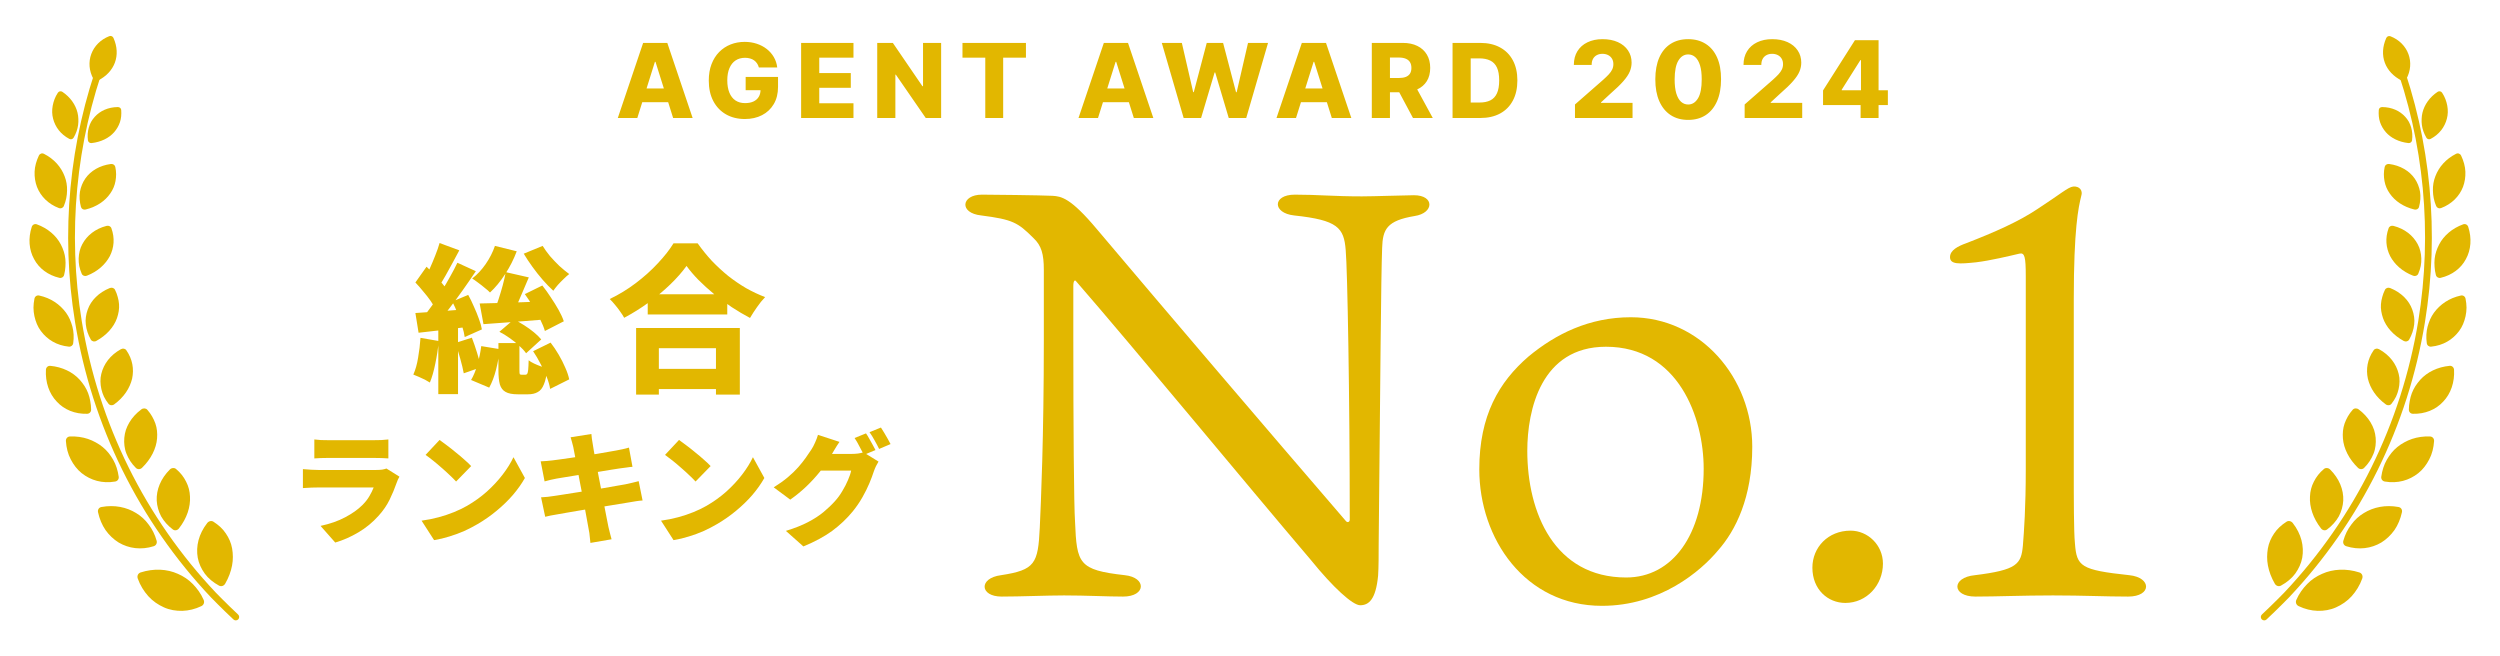 <svg width="339" height="89" viewBox="0 0 339 89" fill="none" xmlns="http://www.w3.org/2000/svg">
<g filter="url(#filter0_d_7609_10161)">
<path d="M86.419 16H83.774L87.21 5.818H90.486L93.921 16H91.276L88.885 8.384H88.806L86.419 16ZM86.066 11.993H91.595V13.862H86.066V11.993ZM102.901 9.144C102.845 8.935 102.762 8.751 102.652 8.592C102.543 8.43 102.409 8.292 102.25 8.18C102.091 8.067 101.908 7.982 101.703 7.926C101.497 7.866 101.272 7.837 101.027 7.837C100.533 7.837 100.105 7.956 99.744 8.195C99.386 8.433 99.109 8.781 98.914 9.239C98.718 9.693 98.62 10.245 98.62 10.894C98.62 11.547 98.715 12.104 98.904 12.565C99.093 13.025 99.366 13.377 99.724 13.619C100.082 13.861 100.516 13.982 101.027 13.982C101.477 13.982 101.859 13.909 102.17 13.763C102.485 13.614 102.724 13.403 102.886 13.131C103.048 12.86 103.13 12.54 103.13 12.172L103.587 12.227H101.111V10.432H105.501V11.779C105.501 12.691 105.307 13.471 104.919 14.121C104.535 14.77 104.005 15.269 103.328 15.617C102.656 15.965 101.882 16.139 101.007 16.139C100.036 16.139 99.182 15.929 98.446 15.508C97.711 15.087 97.137 14.487 96.726 13.708C96.315 12.926 96.11 11.998 96.11 10.924C96.11 10.089 96.234 9.348 96.483 8.702C96.731 8.052 97.078 7.502 97.522 7.051C97.969 6.6 98.486 6.259 99.073 6.027C99.663 5.795 100.297 5.679 100.977 5.679C101.567 5.679 102.115 5.763 102.622 5.933C103.133 6.102 103.584 6.34 103.975 6.648C104.369 6.957 104.689 7.323 104.934 7.747C105.18 8.171 105.332 8.637 105.392 9.144H102.901ZM108.632 16V5.818H115.731V7.817H111.092V9.905H115.368V11.908H111.092V14.001H115.731V16H108.632ZM127.618 5.818V16H125.53L121.478 10.124H121.413V16H118.952V5.818H121.07L125.077 11.685H125.162V5.818H127.618ZM130.512 7.817V5.818H139.118V7.817H136.03V16H133.604V7.817H130.512ZM148.89 16H146.245L149.68 5.818H152.957L156.392 16H153.747L151.356 8.384H151.276L148.89 16ZM148.537 11.993H154.065V13.862H148.537V11.993ZM160.502 16L157.539 5.818H160.258L161.794 12.49H161.879L163.634 5.818H165.851L167.606 12.505H167.691L169.232 5.818H171.946L168.988 16H166.617L164.782 9.825H164.703L162.868 16H160.502ZM175.738 16H173.093L176.529 5.818H179.805L183.24 16H180.595L178.204 8.384H178.125L175.738 16ZM175.385 11.993H180.914V13.862H175.385V11.993ZM186.017 16V5.818H190.222C190.985 5.818 191.643 5.956 192.196 6.231C192.753 6.503 193.182 6.894 193.484 7.404C193.785 7.911 193.936 8.513 193.936 9.209C193.936 9.915 193.782 10.515 193.474 11.008C193.166 11.499 192.728 11.874 192.161 12.132C191.595 12.387 190.923 12.515 190.148 12.515H187.488V10.576H189.691C190.062 10.576 190.372 10.528 190.62 10.432C190.872 10.332 191.063 10.183 191.192 9.984C191.321 9.782 191.386 9.524 191.386 9.209C191.386 8.894 191.321 8.634 191.192 8.428C191.063 8.219 190.872 8.064 190.62 7.961C190.368 7.855 190.058 7.802 189.691 7.802H188.477V16H186.017ZM191.749 11.347L194.284 16H191.6L189.114 11.347H191.749ZM200.73 16H196.966V5.818H200.725C201.762 5.818 202.655 6.022 203.404 6.43C204.157 6.834 204.737 7.417 205.144 8.18C205.552 8.939 205.756 9.847 205.756 10.904C205.756 11.965 205.552 12.876 205.144 13.639C204.74 14.401 204.162 14.986 203.409 15.393C202.657 15.798 201.764 16 200.73 16ZM199.427 13.902H200.635C201.205 13.902 201.687 13.806 202.082 13.614C202.48 13.418 202.779 13.102 202.982 12.664C203.187 12.223 203.29 11.637 203.29 10.904C203.29 10.172 203.187 9.588 202.982 9.154C202.776 8.717 202.473 8.402 202.072 8.21C201.674 8.014 201.184 7.916 200.6 7.916H199.427V13.902ZM213.567 16V14.167L217.414 10.799C217.702 10.539 217.948 10.3 218.15 10.084C218.353 9.864 218.507 9.644 218.614 9.425C218.72 9.201 218.773 8.959 218.773 8.699C218.773 8.407 218.71 8.158 218.583 7.952C218.456 7.742 218.281 7.581 218.057 7.468C217.834 7.355 217.579 7.298 217.29 7.298C216.998 7.298 216.743 7.358 216.523 7.478C216.303 7.595 216.132 7.765 216.008 7.988C215.888 8.211 215.828 8.482 215.828 8.801H213.413C213.413 8.084 213.574 7.464 213.897 6.943C214.22 6.421 214.673 6.019 215.256 5.738C215.843 5.453 216.525 5.31 217.3 5.31C218.1 5.31 218.795 5.444 219.386 5.712C219.976 5.98 220.433 6.354 220.756 6.835C221.082 7.312 221.245 7.866 221.245 8.498C221.245 8.899 221.164 9.298 221.003 9.692C220.841 10.087 220.551 10.523 220.133 11C219.717 11.477 219.127 12.049 218.361 12.715L217.1 13.879V13.945H221.373V16H213.567ZM228.915 16.258C227.995 16.258 227.202 16.04 226.536 15.604C225.87 15.164 225.357 14.534 224.997 13.714C224.636 12.89 224.458 11.9 224.461 10.743C224.465 9.586 224.645 8.604 225.002 7.797C225.362 6.987 225.874 6.371 226.536 5.949C227.202 5.523 227.995 5.31 228.915 5.31C229.835 5.31 230.628 5.523 231.294 5.949C231.964 6.371 232.478 6.987 232.839 7.797C233.199 8.608 233.378 9.589 233.374 10.743C233.374 11.903 233.194 12.895 232.834 13.719C232.473 14.543 231.96 15.173 231.294 15.609C230.632 16.041 229.839 16.258 228.915 16.258ZM228.915 14.172C229.464 14.172 229.909 13.892 230.249 13.333C230.589 12.77 230.757 11.906 230.753 10.743C230.753 9.981 230.676 9.352 230.522 8.858C230.367 8.36 230.153 7.99 229.878 7.746C229.604 7.502 229.283 7.38 228.915 7.38C228.369 7.38 227.928 7.657 227.592 8.209C227.256 8.759 227.086 9.603 227.082 10.743C227.079 11.515 227.153 12.155 227.304 12.663C227.458 13.171 227.674 13.551 227.952 13.801C228.23 14.049 228.551 14.172 228.915 14.172ZM236.574 16V14.167L240.421 10.799C240.709 10.539 240.954 10.3 241.157 10.084C241.359 9.864 241.514 9.644 241.62 9.425C241.727 9.201 241.78 8.959 241.78 8.699C241.78 8.407 241.716 8.158 241.589 7.952C241.462 7.742 241.287 7.581 241.064 7.468C240.841 7.355 240.585 7.298 240.297 7.298C240.005 7.298 239.75 7.358 239.53 7.478C239.31 7.595 239.138 7.765 239.015 7.988C238.895 8.211 238.835 8.482 238.835 8.801H236.42C236.42 8.084 236.581 7.464 236.904 6.943C237.226 6.421 237.68 6.019 238.263 5.738C238.85 5.453 239.532 5.31 240.307 5.31C241.107 5.31 241.802 5.444 242.393 5.712C242.983 5.98 243.44 6.354 243.762 6.835C244.089 7.312 244.252 7.866 244.252 8.498C244.252 8.899 244.171 9.298 244.01 9.692C243.848 10.087 243.558 10.523 243.139 11C242.724 11.477 242.134 12.049 241.368 12.715L240.107 13.879V13.945H244.38V16H236.574ZM247.205 14.249V12.262L251.526 5.455H253.292V8.153H252.267L249.739 12.159V12.241H255.995V14.249H247.205ZM252.298 16V13.642L252.349 12.771V5.455H254.734V16H252.298Z" fill="#E2B700"/>
<path d="M14.816 4.905C12.427 5.838 11.418 8.469 12.685 10.742C12.801 10.956 13.055 11.036 13.275 10.929C15.553 9.79 16.436 7.502 15.387 5.144C15.287 4.92 15.041 4.816 14.816 4.905Z" fill="#E2B700"/>
<path d="M7.843 12.581C7.47 13.14 7.258 13.744 7.146 14.341C7.037 14.94 7.05 15.537 7.202 16.104C7.498 17.237 8.229 18.214 9.397 18.832C9.616 18.949 9.87 18.876 9.987 18.663C10.308 18.107 10.511 17.535 10.59 16.964C10.631 16.679 10.637 16.393 10.625 16.111C10.616 15.831 10.577 15.552 10.511 15.279C10.245 14.189 9.534 13.171 8.454 12.45C8.247 12.313 7.984 12.368 7.843 12.581Z" fill="#E2B700"/>
<path d="M16.436 14.908C16.48 15.501 16.435 16.062 16.264 16.567C16.096 17.072 15.822 17.527 15.48 17.925C14.788 18.716 13.701 19.257 12.421 19.401C12.176 19.428 11.963 19.272 11.925 19.036C11.841 18.418 11.892 17.825 12.046 17.282C12.125 17.011 12.226 16.752 12.361 16.512C12.499 16.272 12.661 16.049 12.845 15.845C13.581 15.028 14.663 14.533 15.974 14.517C16.221 14.514 16.42 14.683 16.436 14.908Z" fill="#E2B700"/>
<path d="M5.27 21.1C4.931 21.816 4.722 22.554 4.692 23.277C4.663 24.001 4.774 24.705 5.015 25.348C5.518 26.638 6.562 27.676 7.99 28.216C8.262 28.319 8.551 28.193 8.661 27.927C8.953 27.227 9.084 26.528 9.093 25.848C9.116 25.17 9 24.51 8.758 23.889C8.283 22.65 7.349 21.56 5.96 20.859C5.697 20.726 5.401 20.828 5.27 21.1Z" fill="#E2B700"/>
<path d="M15.632 22.627C15.786 23.309 15.77 23.956 15.659 24.564C15.549 25.172 15.306 25.736 14.945 26.243C14.247 27.255 13.105 28.048 11.606 28.411C11.322 28.48 11.053 28.332 10.979 28.064C10.788 27.358 10.739 26.657 10.841 26.003C10.956 25.349 11.204 24.741 11.565 24.213C12.298 23.155 13.53 22.435 15.031 22.238C15.317 22.2 15.576 22.369 15.632 22.627Z" fill="#E2B700"/>
<path d="M4.308 30.757C3.8 32.313 3.93 33.89 4.625 35.139C5.286 36.394 6.514 37.315 8.051 37.675C8.343 37.743 8.62 37.577 8.694 37.29C8.791 36.913 8.849 36.541 8.87 36.177C8.897 35.812 8.9 35.455 8.861 35.107C8.793 34.41 8.559 33.752 8.249 33.148C7.622 31.944 6.47 30.953 4.989 30.418C4.705 30.317 4.412 30.461 4.308 30.757Z" fill="#E2B700"/>
<path d="M15.104 30.948C15.594 32.298 15.465 33.597 14.895 34.728C14.291 35.855 13.252 36.816 11.773 37.388C11.493 37.497 11.195 37.382 11.081 37.117C10.931 36.77 10.82 36.419 10.746 36.07C10.678 35.72 10.659 35.371 10.668 35.03C10.697 34.347 10.842 33.693 11.162 33.105C11.794 31.927 12.905 31.029 14.445 30.63C14.735 30.554 15.018 30.692 15.104 30.948Z" fill="#E2B700"/>
<path d="M4.67 40.502C4.587 40.912 4.545 41.318 4.539 41.715C4.541 42.112 4.589 42.498 4.667 42.87C4.831 43.613 5.105 44.303 5.545 44.888C6.416 46.063 7.714 46.845 9.332 47.005C9.639 47.035 9.893 46.832 9.927 46.534C10.039 45.744 9.998 44.997 9.821 44.305C9.777 44.132 9.724 43.963 9.663 43.797C9.607 43.631 9.546 43.468 9.474 43.309C9.333 42.991 9.159 42.689 8.956 42.406C8.128 41.276 6.899 40.417 5.308 40.072C5.007 40.007 4.732 40.19 4.67 40.502Z" fill="#E2B700"/>
<path d="M15.595 39.295C15.758 39.621 15.881 39.948 15.965 40.275C16.057 40.601 16.12 40.925 16.141 41.248C16.192 41.893 16.069 42.535 15.862 43.14C15.439 44.349 14.453 45.466 13.053 46.232C12.787 46.378 12.468 46.301 12.315 46.05C11.936 45.385 11.712 44.684 11.636 43.994C11.616 43.821 11.606 43.649 11.605 43.479C11.61 43.307 11.625 43.136 11.648 42.968C11.694 42.631 11.776 42.302 11.892 41.985C12.339 40.718 13.406 39.659 14.884 39.06C15.165 38.946 15.472 39.048 15.595 39.295Z" fill="#E2B700"/>
<path d="M6.228 50.126C6.129 51.827 6.666 53.384 7.699 54.46C8.697 55.551 10.168 56.157 11.812 56.11C12.125 56.102 12.358 55.861 12.356 55.554C12.353 55.149 12.311 54.76 12.238 54.388C12.176 54.012 12.079 53.653 11.949 53.313C11.819 52.973 11.657 52.651 11.465 52.35C11.369 52.199 11.266 52.054 11.155 51.913C11.05 51.771 10.938 51.635 10.819 51.504C9.874 50.456 8.453 49.76 6.825 49.608C6.513 49.58 6.256 49.801 6.228 50.126Z" fill="#E2B700"/>
<path d="M17.136 47.501C17.985 48.726 18.188 50.064 17.915 51.345C17.605 52.633 16.807 53.873 15.477 54.837C15.224 55.02 14.895 54.983 14.71 54.749C14.467 54.44 14.26 54.118 14.095 53.786C13.941 53.45 13.825 53.107 13.746 52.761C13.667 52.415 13.626 52.067 13.621 51.722C13.619 51.55 13.627 51.378 13.643 51.208C13.665 51.036 13.696 50.866 13.737 50.698C14.065 49.348 14.944 48.156 16.391 47.353C16.663 47.202 16.984 47.266 17.136 47.501Z" fill="#E2B700"/>
<path d="M8.937 59.81C8.996 60.712 9.207 61.56 9.593 62.29C9.973 63.023 10.457 63.666 11.074 64.158C12.311 65.143 13.882 65.594 15.613 65.298C15.939 65.243 16.146 64.958 16.096 64.639C15.975 63.793 15.733 63.022 15.352 62.354C15.158 62.022 14.95 61.706 14.715 61.414C14.479 61.123 14.213 60.857 13.923 60.618C13.632 60.38 13.316 60.168 12.977 59.986C12.644 59.801 12.294 59.643 11.922 59.519C11.178 59.27 10.355 59.149 9.481 59.186C9.15 59.2 8.915 59.467 8.937 59.81Z" fill="#E2B700"/>
<path d="M19.97 55.56C20.488 56.141 20.832 56.776 21.068 57.424C21.298 58.074 21.351 58.767 21.298 59.452C21.193 60.818 20.481 62.251 19.253 63.44C19.017 63.666 18.666 63.677 18.436 63.46C17.843 62.885 17.424 62.216 17.148 61.523C17.006 61.178 16.921 60.818 16.877 60.454C16.831 60.092 16.824 59.728 16.856 59.368C16.888 59.007 16.959 58.651 17.069 58.304C17.185 57.954 17.346 57.611 17.541 57.283C17.933 56.627 18.477 56.027 19.165 55.513C19.426 55.318 19.773 55.339 19.97 55.56Z" fill="#E2B700"/>
<path d="M13.293 69.458C13.49 70.359 13.832 71.186 14.311 71.881C14.802 72.57 15.406 73.14 16.084 73.562C17.473 74.387 19.152 74.603 20.841 74.068C21.166 73.964 21.327 73.652 21.241 73.329C21.006 72.482 20.634 71.748 20.153 71.125C19.694 70.489 19.12 69.968 18.458 69.57C17.155 68.766 15.522 68.425 13.752 68.75C13.417 68.811 13.219 69.115 13.293 69.458Z" fill="#E2B700"/>
<path d="M23.865 63.589C24.481 64.097 24.924 64.687 25.238 65.317C25.564 65.941 25.737 66.621 25.763 67.332C25.845 68.732 25.354 70.268 24.26 71.662C24.056 71.924 23.695 71.991 23.441 71.797C22.768 71.294 22.232 70.688 21.854 70.026C21.497 69.349 21.294 68.62 21.251 67.885C21.184 66.4 21.8 64.885 23.04 63.658C23.276 63.424 23.632 63.396 23.865 63.589Z" fill="#E2B700"/>
<path d="M18.678 78.442C19.005 79.374 19.515 80.176 20.112 80.848C20.718 81.514 21.456 82.013 22.232 82.359C23.004 82.709 23.873 82.852 24.729 82.831C25.59 82.805 26.461 82.595 27.307 82.19C27.628 82.036 27.761 81.673 27.618 81.35C27.246 80.493 26.727 79.792 26.146 79.194C25.567 78.595 24.877 78.14 24.127 77.815C22.655 77.147 20.851 77.051 19.066 77.624C18.725 77.735 18.556 78.085 18.678 78.442Z" fill="#E2B700"/>
<path d="M28.942 70.743C29.647 71.195 30.224 71.725 30.632 72.348C31.05 72.963 31.346 73.635 31.476 74.377C31.602 75.122 31.622 75.887 31.465 76.696C31.313 77.501 31.007 78.332 30.535 79.147C30.356 79.457 29.997 79.572 29.699 79.41C28.918 78.981 28.248 78.44 27.77 77.786C27.294 77.131 26.962 76.403 26.815 75.634C26.543 74.072 26.936 72.42 28.094 70.93C28.311 70.649 28.677 70.57 28.942 70.743Z" fill="#E2B700"/>
<path d="M31.974 84.126C31.862 84.126 31.749 84.085 31.661 84.002C30.114 82.557 28.628 81.028 28.613 81.012C18.858 70.675 12.485 57.773 10.18 43.696C8.195 31.578 9.375 19.118 13.591 7.663C13.678 7.425 13.943 7.304 14.181 7.391C14.419 7.478 14.541 7.743 14.454 7.981C10.293 19.287 9.128 31.586 11.087 43.548C13.363 57.443 19.653 70.178 29.278 80.376C29.288 80.387 30.759 81.901 32.289 83.331C32.474 83.504 32.484 83.795 32.311 83.98C32.22 84.077 32.097 84.126 31.974 84.126Z" fill="#E2B700"/>
<path d="M323.575 5.158C322.526 7.516 323.409 9.802 325.687 10.94C325.906 11.047 326.161 10.967 326.277 10.753C327.544 8.481 326.536 5.852 324.147 4.919C323.922 4.83 323.676 4.934 323.575 5.158Z" fill="#E2B700"/>
<path d="M322.562 14.907C322.519 15.501 322.563 16.061 322.735 16.566C322.903 17.072 323.177 17.527 323.519 17.924C324.211 18.715 325.297 19.256 326.577 19.401C326.822 19.427 327.036 19.271 327.074 19.035C327.158 18.418 327.106 17.824 326.952 17.282C326.873 17.011 326.773 16.752 326.638 16.511C326.5 16.271 326.338 16.048 326.153 15.844C325.417 15.027 324.336 14.532 323.025 14.517C322.778 14.513 322.579 14.682 322.562 14.907Z" fill="#E2B700"/>
<path d="M331.155 12.58C331.527 13.139 331.74 13.743 331.852 14.341C331.961 14.939 331.948 15.536 331.795 16.103C331.499 17.236 330.769 18.213 329.601 18.832C329.381 18.949 329.127 18.875 329.011 18.663C328.689 18.106 328.487 17.535 328.408 16.964C328.367 16.678 328.36 16.392 328.373 16.111C328.382 15.83 328.42 15.552 328.486 15.279C328.752 14.188 329.463 13.17 330.544 12.45C330.751 12.312 331.014 12.368 331.155 12.58Z" fill="#E2B700"/>
<path d="M323.366 22.627C323.213 23.309 323.229 23.955 323.34 24.563C323.45 25.171 323.693 25.736 324.053 26.242C324.751 27.255 325.894 28.047 327.393 28.411C327.676 28.48 327.946 28.331 328.019 28.063C328.211 27.358 328.259 26.657 328.158 26.002C328.043 25.349 327.795 24.741 327.433 24.212C326.7 23.155 325.469 22.435 323.968 22.237C323.682 22.2 323.423 22.369 323.366 22.627Z" fill="#E2B700"/>
<path d="M333.728 21.101C334.067 21.816 334.276 22.554 334.306 23.278C334.335 24.001 334.224 24.705 333.983 25.348C333.48 26.638 332.437 27.676 331.008 28.216C330.736 28.319 330.447 28.194 330.337 27.928C330.046 27.227 329.914 26.528 329.905 25.849C329.882 25.17 329.998 24.51 330.24 23.889C330.715 22.65 331.649 21.561 333.038 20.859C333.301 20.726 333.597 20.829 333.728 21.101Z" fill="#E2B700"/>
<path d="M323.895 30.949C323.404 32.298 323.534 33.598 324.104 34.728C324.707 35.856 325.747 36.817 327.226 37.389C327.506 37.498 327.803 37.382 327.917 37.118C328.067 36.771 328.179 36.42 328.253 36.071C328.321 35.721 328.34 35.372 328.33 35.031C328.302 34.348 328.157 33.694 327.837 33.106C327.205 31.928 326.094 31.029 324.554 30.631C324.264 30.555 323.981 30.693 323.895 30.949Z" fill="#E2B700"/>
<path d="M334.69 30.756C335.198 32.313 335.068 33.889 334.373 35.139C333.712 36.394 332.484 37.315 330.948 37.675C330.655 37.743 330.378 37.577 330.305 37.29C330.208 36.913 330.149 36.541 330.128 36.177C330.101 35.812 330.098 35.454 330.137 35.106C330.205 34.41 330.439 33.751 330.749 33.148C331.376 31.944 332.528 30.953 334.009 30.418C334.293 30.316 334.586 30.461 334.69 30.756Z" fill="#E2B700"/>
<path d="M323.403 39.296C323.24 39.621 323.117 39.948 323.033 40.275C322.941 40.601 322.878 40.926 322.857 41.249C322.806 41.894 322.93 42.535 323.137 43.141C323.56 44.35 324.545 45.467 325.945 46.233C326.212 46.378 326.53 46.301 326.683 46.05C327.062 45.385 327.286 44.685 327.363 43.995C327.382 43.822 327.392 43.65 327.393 43.479C327.389 43.308 327.374 43.137 327.351 42.969C327.304 42.632 327.223 42.302 327.107 41.986C326.66 40.719 325.592 39.66 324.114 39.06C323.833 38.946 323.527 39.049 323.403 39.296Z" fill="#E2B700"/>
<path d="M334.329 40.502C334.412 40.912 334.454 41.319 334.46 41.716C334.458 42.112 334.409 42.498 334.332 42.87C334.168 43.614 333.893 44.304 333.454 44.889C332.583 46.063 331.284 46.845 329.666 47.005C329.36 47.036 329.106 46.832 329.072 46.534C328.96 45.744 329.001 44.997 329.178 44.306C329.222 44.133 329.275 43.963 329.335 43.798C329.391 43.631 329.453 43.468 329.524 43.309C329.666 42.991 329.839 42.69 330.043 42.406C330.87 41.277 332.1 40.418 333.69 40.073C333.991 40.007 334.266 40.191 334.329 40.502Z" fill="#E2B700"/>
<path d="M321.861 47.502C321.012 48.726 320.81 50.065 321.083 51.346C321.392 52.634 322.19 53.873 323.52 54.838C323.773 55.021 324.102 54.984 324.287 54.749C324.53 54.44 324.737 54.118 324.902 53.786C325.056 53.451 325.172 53.107 325.251 52.762C325.33 52.416 325.371 52.068 325.376 51.723C325.378 51.55 325.371 51.379 325.354 51.209C325.332 51.037 325.301 50.866 325.26 50.698C324.932 49.348 324.053 48.157 322.606 47.354C322.334 47.202 322.013 47.267 321.861 47.502Z" fill="#E2B700"/>
<path d="M332.768 50.126C332.867 51.826 332.33 53.384 331.298 54.46C330.3 55.55 328.829 56.156 327.184 56.11C326.872 56.101 326.638 55.86 326.641 55.553C326.643 55.148 326.686 54.76 326.759 54.387C326.821 54.011 326.918 53.653 327.047 53.312C327.177 52.972 327.339 52.651 327.531 52.349C327.627 52.199 327.731 52.053 327.842 51.913C327.946 51.771 328.059 51.634 328.178 51.503C329.123 50.456 330.544 49.76 332.172 49.607C332.483 49.579 332.74 49.801 332.768 50.126Z" fill="#E2B700"/>
<path d="M319.027 55.56C318.508 56.141 318.165 56.776 317.928 57.424C317.699 58.074 317.645 58.767 317.699 59.452C317.804 60.818 318.516 62.251 319.744 63.439C319.98 63.666 320.331 63.676 320.561 63.46C321.154 62.885 321.573 62.216 321.849 61.523C321.99 61.178 322.076 60.817 322.12 60.454C322.166 60.092 322.173 59.728 322.141 59.367C322.109 59.007 322.038 58.651 321.928 58.304C321.812 57.954 321.651 57.611 321.455 57.283C321.063 56.627 320.52 56.027 319.832 55.513C319.57 55.317 319.223 55.339 319.027 55.56Z" fill="#E2B700"/>
<path d="M330.061 59.811C330.002 60.713 329.791 61.561 329.405 62.291C329.025 63.023 328.54 63.667 327.924 64.159C326.687 65.144 325.116 65.594 323.385 65.298C323.059 65.243 322.852 64.959 322.902 64.64C323.022 63.793 323.265 63.023 323.646 62.355C323.84 62.022 324.048 61.706 324.283 61.414C324.519 61.123 324.784 60.858 325.075 60.619C325.366 60.38 325.682 60.169 326.021 59.986C326.354 59.802 326.703 59.644 327.076 59.519C327.82 59.27 328.643 59.15 329.516 59.187C329.848 59.201 330.083 59.468 330.061 59.811Z" fill="#E2B700"/>
<path d="M315.132 63.589C314.516 64.097 314.073 64.686 313.758 65.317C313.433 65.941 313.26 66.62 313.233 67.332C313.152 68.732 313.643 70.268 314.736 71.662C314.94 71.924 315.301 71.99 315.555 71.797C316.229 71.293 316.765 70.688 317.143 70.025C317.499 69.349 317.703 68.62 317.746 67.885C317.813 66.4 317.197 64.885 315.957 63.657C315.72 63.423 315.365 63.395 315.132 63.589Z" fill="#E2B700"/>
<path d="M325.703 69.458C325.506 70.359 325.165 71.186 324.685 71.882C324.195 72.57 323.59 73.141 322.912 73.562C321.523 74.388 319.844 74.603 318.155 74.069C317.83 73.965 317.669 73.652 317.756 73.329C317.99 72.482 318.363 71.748 318.843 71.126C319.303 70.49 319.876 69.969 320.538 69.571C321.841 68.767 323.474 68.425 325.244 68.751C325.579 68.812 325.777 69.115 325.703 69.458Z" fill="#E2B700"/>
<path d="M310.057 70.742C309.352 71.194 308.775 71.724 308.366 72.347C307.949 72.962 307.652 73.634 307.522 74.376C307.397 75.122 307.377 75.886 307.533 76.696C307.685 77.501 307.991 78.332 308.464 79.147C308.643 79.457 309.001 79.571 309.3 79.409C310.08 78.981 310.751 78.44 311.229 77.786C311.705 77.13 312.037 76.403 312.184 75.633C312.456 74.071 312.062 72.419 310.905 70.929C310.688 70.648 310.322 70.569 310.057 70.742Z" fill="#E2B700"/>
<path d="M320.321 78.442C319.994 79.374 319.484 80.175 318.887 80.848C318.282 81.513 317.543 82.013 316.767 82.358C315.995 82.708 315.126 82.852 314.27 82.83C313.409 82.805 312.538 82.594 311.692 82.189C311.371 82.036 311.239 81.673 311.381 81.349C311.753 80.492 312.272 79.791 312.853 79.194C313.432 78.594 314.122 78.14 314.872 77.814C316.344 77.147 318.148 77.051 319.933 77.624C320.274 77.734 320.443 78.085 320.321 78.442Z" fill="#E2B700"/>
<path d="M307.026 84.126C306.904 84.126 306.781 84.077 306.69 83.98C306.517 83.794 306.527 83.503 306.712 83.33C308.242 81.9 309.713 80.386 309.728 80.371C319.348 70.177 325.638 57.442 327.914 43.547C329.872 31.586 328.708 19.287 324.547 7.981C324.46 7.742 324.582 7.478 324.82 7.39C325.059 7.303 325.323 7.425 325.41 7.663C329.626 19.118 330.806 31.578 328.821 43.696C326.516 57.773 320.143 70.675 310.392 81.007C310.373 81.027 308.887 82.556 307.34 84.002C307.252 84.085 307.139 84.126 307.026 84.126Z" fill="#E2B700"/>
<path d="M145.542 38.784V45.92C145.542 57.527 145.62 68.584 145.777 70.78C146.012 76.426 146.248 77.289 152.521 77.995C155.501 78.308 155.423 80.896 152.286 80.896C150.169 80.896 147.267 80.739 144.287 80.739C141.935 80.739 138.406 80.896 135.818 80.896C132.838 80.896 132.681 78.387 135.739 77.995C140.366 77.289 140.758 76.426 140.994 71.564C141.151 68.114 141.543 59.409 141.543 46.156V36.588C141.543 34.471 141.229 33.295 140.131 32.275C138.013 30.158 137.308 29.766 133.073 29.217C130.015 28.903 130.328 26.394 133.152 26.394C134.249 26.394 141.151 26.472 142.719 26.551C143.895 26.629 145.15 26.786 148.757 31.099C158.56 42.705 171.342 57.684 182.478 70.623C182.713 70.937 183.027 70.78 183.027 70.466C183.027 53.919 182.713 36.432 182.478 33.922C182.243 30.864 181.38 29.844 175.499 29.217C172.519 28.903 172.519 26.394 175.577 26.394C178.714 26.394 180.831 26.629 184.674 26.629C186.321 26.629 190.634 26.472 191.732 26.472C194.555 26.472 194.476 28.903 191.81 29.295C188.046 29.923 187.497 31.099 187.419 33.608C187.262 37.686 187.183 50.626 186.948 73.838C186.948 75.014 186.948 76.975 186.87 78.073C186.556 81.288 185.615 82.072 184.438 82.072C183.419 82.072 180.753 79.642 177.773 75.956C168.833 65.447 153.776 47.175 145.934 38.157C145.777 37.921 145.542 38 145.542 38.784Z" fill="#E2B700"/>
<path d="M237.606 60.585C237.606 67.486 235.332 71.956 232.979 74.622C230.627 77.445 225.138 82.151 217.217 82.151C206.787 82.151 200.592 73.053 200.592 63.643C200.592 56.35 203.258 51.802 207.257 48.351C210.943 45.293 215.492 43.019 221.138 43.019C230.627 43.019 237.606 51.253 237.606 60.585ZM217.766 47.018C208.983 47.018 207.101 55.566 207.101 61.134C207.101 69.525 210.787 78.308 220.511 78.308C226.784 78.308 231.019 72.505 231.019 63.565C231.019 56.586 227.568 47.018 217.766 47.018Z" fill="#E2B700"/>
<path d="M255.327 76.426C255.327 79.327 253.131 81.758 250.23 81.758C247.877 81.758 245.76 79.955 245.76 76.975C245.76 74.23 247.877 71.956 250.935 71.956C253.288 71.956 255.327 73.916 255.327 76.426Z" fill="#E2B700"/>
<path d="M288.732 77.995C291.791 78.308 291.791 80.896 288.575 80.896C285.438 80.896 282.615 80.739 278.381 80.739C274.224 80.739 270.774 80.896 267.872 80.896C264.657 80.896 264.579 78.308 267.794 77.995C273.519 77.289 274.068 76.504 274.303 73.995C274.46 72.034 274.695 68.819 274.695 63.644V37.451C274.695 34.785 274.538 34.236 273.832 34.393C272.499 34.706 269.911 35.334 267.951 35.569C265.677 35.804 264.422 35.883 264.422 34.863C264.422 33.922 265.52 33.373 266.617 32.981C270.46 31.491 273.676 30.079 276.263 28.354C279.4 26.315 280.42 25.374 281.125 25.296C281.988 25.218 282.459 25.845 282.223 26.551C281.831 28.119 281.204 31.021 281.204 40.588V63.644C281.204 67.721 281.204 72.113 281.361 73.681C281.596 76.818 282.145 77.289 288.732 77.995Z" fill="#E2B700"/>
<path d="M87.831 39.9H98.617V42.639H87.831V39.9ZM87.637 50.017H98.53V52.756H87.637V50.017ZM86.257 44.473H100.321V53.511H97.085V47.212H89.341V53.511H86.257V44.473ZM93.094 36.06C92.505 36.88 91.771 37.714 90.894 38.563C90.017 39.411 89.046 40.224 87.982 41C86.918 41.777 85.803 42.474 84.639 43.092C84.509 42.848 84.329 42.568 84.099 42.251C83.884 41.935 83.647 41.626 83.388 41.324C83.143 41.022 82.906 40.763 82.676 40.547C83.912 39.958 85.092 39.238 86.213 38.39C87.335 37.541 88.335 36.643 89.212 35.694C90.103 34.745 90.808 33.846 91.326 32.997H94.604C95.194 33.831 95.834 34.622 96.524 35.37C97.229 36.103 97.969 36.787 98.746 37.419C99.537 38.038 100.349 38.591 101.183 39.08C102.032 39.555 102.888 39.958 103.75 40.288C103.362 40.691 102.995 41.144 102.65 41.647C102.305 42.136 101.989 42.625 101.701 43.114C100.881 42.683 100.055 42.194 99.221 41.647C98.386 41.086 97.588 40.497 96.826 39.878C96.064 39.246 95.359 38.606 94.712 37.959C94.079 37.312 93.54 36.679 93.094 36.06Z" fill="#E2B700"/>
<path d="M68.579 36.902L71.707 37.614C71.448 38.247 71.175 38.886 70.888 39.534C70.614 40.181 70.348 40.799 70.089 41.389C69.831 41.964 69.579 42.474 69.334 42.92L67.005 42.23C67.206 41.741 67.407 41.187 67.609 40.569C67.81 39.951 67.997 39.325 68.17 38.692C68.342 38.045 68.479 37.449 68.579 36.902ZM71.168 39.879L73.541 38.714C73.929 39.203 74.31 39.735 74.684 40.31C75.072 40.885 75.425 41.453 75.741 42.014C76.057 42.575 76.295 43.093 76.453 43.567L73.886 44.883C73.756 44.423 73.548 43.905 73.26 43.33C72.973 42.755 72.642 42.165 72.268 41.561C71.909 40.957 71.542 40.397 71.168 39.879ZM72.29 47.623L74.662 46.458C75.051 46.961 75.417 47.508 75.763 48.097C76.108 48.687 76.402 49.269 76.647 49.844C76.906 50.42 77.085 50.952 77.186 51.441L74.598 52.735C74.526 52.26 74.375 51.728 74.145 51.139C73.915 50.549 73.634 49.952 73.303 49.348C72.987 48.73 72.649 48.155 72.29 47.623ZM65.042 41.151C65.818 41.137 66.71 41.115 67.717 41.087C68.723 41.058 69.787 41.022 70.909 40.979C72.045 40.936 73.181 40.893 74.317 40.849L74.274 43.287C72.75 43.416 71.218 43.539 69.68 43.654C68.155 43.769 66.782 43.869 65.56 43.956L65.042 41.151ZM67.113 33.343L70.068 34.076C69.665 35.155 69.14 36.19 68.493 37.182C67.846 38.175 67.163 39.002 66.444 39.663C66.271 39.476 66.034 39.268 65.732 39.038C65.445 38.793 65.142 38.556 64.826 38.326C64.524 38.096 64.258 37.909 64.028 37.765C64.704 37.247 65.315 36.593 65.862 35.802C66.408 35.011 66.825 34.191 67.113 33.343ZM73.584 33.343C73.857 33.789 74.188 34.249 74.576 34.723C74.979 35.184 75.403 35.629 75.849 36.061C76.309 36.478 76.755 36.844 77.186 37.161C76.956 37.333 76.704 37.556 76.431 37.83C76.158 38.088 75.892 38.362 75.633 38.649C75.389 38.937 75.187 39.196 75.029 39.426C74.569 39.009 74.094 38.52 73.605 37.959C73.117 37.398 72.649 36.809 72.203 36.19C71.758 35.572 71.362 34.975 71.017 34.4L73.584 33.343ZM67.717 44.991L69.658 43.33C70.147 43.546 70.621 43.805 71.082 44.107C71.556 44.409 71.995 44.725 72.397 45.056C72.8 45.386 73.131 45.71 73.39 46.026L71.341 47.903C71.096 47.558 70.772 47.206 70.37 46.846C69.982 46.487 69.557 46.149 69.097 45.832C68.637 45.502 68.177 45.221 67.717 44.991ZM67.587 46.523H70.434V50.168C70.434 50.47 70.449 50.657 70.478 50.729C70.521 50.786 70.607 50.815 70.737 50.815C70.765 50.815 70.801 50.815 70.844 50.815C70.888 50.815 70.938 50.815 70.995 50.815C71.053 50.815 71.103 50.815 71.146 50.815C71.189 50.815 71.225 50.815 71.254 50.815C71.355 50.815 71.434 50.772 71.492 50.686C71.549 50.599 71.592 50.42 71.621 50.147C71.65 49.859 71.671 49.427 71.686 48.852C71.858 48.996 72.096 49.14 72.397 49.284C72.7 49.427 73.009 49.557 73.325 49.672C73.656 49.787 73.951 49.88 74.209 49.952C74.123 50.887 73.972 51.606 73.756 52.109C73.555 52.627 73.275 52.979 72.915 53.166C72.57 53.368 72.131 53.468 71.599 53.468C71.499 53.468 71.384 53.468 71.254 53.468C71.139 53.468 71.017 53.468 70.888 53.468C70.772 53.468 70.657 53.468 70.542 53.468C70.427 53.468 70.32 53.468 70.219 53.468C69.485 53.468 68.932 53.361 68.558 53.145C68.184 52.944 67.925 52.605 67.781 52.131C67.652 51.656 67.587 51.009 67.587 50.19V46.523ZM65.258 46.932L67.76 47.342C67.674 48.234 67.508 49.161 67.264 50.125C67.019 51.074 66.71 51.886 66.336 52.562L63.877 51.527C64.208 50.98 64.495 50.283 64.74 49.435C64.984 48.572 65.157 47.738 65.258 46.932ZM59.606 32.955L62.281 33.947C61.979 34.508 61.67 35.083 61.353 35.672C61.037 36.262 60.728 36.823 60.426 37.355C60.124 37.887 59.836 38.362 59.563 38.779L57.514 37.894C57.773 37.449 58.031 36.945 58.29 36.384C58.549 35.809 58.794 35.227 59.024 34.637C59.268 34.033 59.462 33.472 59.606 32.955ZM62.022 35.629L64.524 36.773C63.978 37.592 63.388 38.448 62.755 39.34C62.137 40.217 61.511 41.065 60.879 41.885C60.26 42.69 59.671 43.402 59.11 44.02L57.363 43.028C57.765 42.539 58.182 41.993 58.614 41.389C59.045 40.77 59.469 40.13 59.886 39.469C60.303 38.807 60.692 38.146 61.051 37.484C61.425 36.823 61.749 36.205 62.022 35.629ZM56.327 38.304L57.837 36.169C58.197 36.499 58.563 36.866 58.937 37.269C59.326 37.671 59.678 38.074 59.994 38.477C60.325 38.865 60.569 39.232 60.728 39.577L59.067 41.993C58.923 41.633 58.7 41.238 58.398 40.806C58.096 40.375 57.758 39.944 57.384 39.512C57.025 39.066 56.672 38.664 56.327 38.304ZM61.332 40.893L63.489 39.987C63.762 40.476 64.021 41.008 64.265 41.583C64.524 42.144 64.747 42.69 64.934 43.222C65.135 43.754 65.272 44.236 65.344 44.667L63.014 45.703C62.957 45.272 62.842 44.782 62.669 44.236C62.496 43.675 62.295 43.107 62.065 42.532C61.835 41.942 61.591 41.396 61.332 40.893ZM56.327 42.446C57.276 42.388 58.413 42.309 59.736 42.208C61.073 42.093 62.425 41.986 63.791 41.885L63.834 44.279C62.612 44.437 61.382 44.588 60.145 44.732C58.909 44.876 57.78 45.005 56.759 45.12L56.327 42.446ZM61.763 46.501L63.985 45.789C64.229 46.422 64.467 47.112 64.697 47.86C64.927 48.608 65.099 49.255 65.214 49.801L62.885 50.621C62.784 50.06 62.626 49.399 62.41 48.636C62.194 47.86 61.979 47.148 61.763 46.501ZM57.018 45.811L59.498 46.242C59.398 47.278 59.239 48.306 59.024 49.327C58.822 50.333 58.578 51.182 58.29 51.872C58.118 51.757 57.895 51.628 57.621 51.484C57.348 51.354 57.068 51.225 56.78 51.096C56.493 50.966 56.248 50.865 56.047 50.794C56.334 50.161 56.55 49.399 56.694 48.507C56.852 47.601 56.96 46.702 57.018 45.811ZM59.434 43.826H62.108V53.447H59.434V43.826Z" fill="#E2B700"/>
<path d="M117.428 58.766C117.571 58.964 117.719 59.205 117.873 59.491C118.038 59.766 118.192 60.041 118.335 60.315C118.489 60.59 118.615 60.826 118.714 61.024L117.148 61.684C116.972 61.343 116.769 60.958 116.538 60.53C116.318 60.09 116.098 59.711 115.879 59.392L117.428 58.766ZM119.456 57.974C119.599 58.183 119.753 58.431 119.917 58.716C120.082 58.991 120.242 59.266 120.396 59.54C120.549 59.804 120.67 60.029 120.758 60.216L119.209 60.876C119.044 60.535 118.84 60.15 118.599 59.722C118.357 59.282 118.126 58.908 117.906 58.601L119.456 57.974ZM119.126 62.59C119.016 62.766 118.901 62.975 118.78 63.217C118.67 63.447 118.571 63.689 118.483 63.942C118.34 64.393 118.143 64.92 117.89 65.525C117.637 66.129 117.324 66.761 116.95 67.42C116.576 68.08 116.137 68.723 115.631 69.349C114.829 70.327 113.9 71.206 112.845 71.987C111.79 72.756 110.488 73.459 108.938 74.097L106.565 71.987C107.751 71.624 108.752 71.228 109.565 70.8C110.389 70.371 111.092 69.915 111.675 69.431C112.257 68.948 112.779 68.448 113.241 67.931C113.593 67.547 113.917 67.102 114.214 66.596C114.521 66.091 114.78 65.591 114.988 65.096C115.208 64.59 115.351 64.162 115.417 63.81H110.175L111.065 61.552C111.219 61.552 111.45 61.552 111.757 61.552C112.065 61.552 112.406 61.552 112.779 61.552C113.164 61.552 113.538 61.552 113.9 61.552C114.274 61.552 114.598 61.552 114.873 61.552C115.159 61.552 115.357 61.552 115.466 61.552C115.741 61.552 116.027 61.535 116.324 61.502C116.631 61.458 116.89 61.403 117.098 61.337L119.126 62.59ZM113.834 59.92C113.604 60.249 113.378 60.601 113.159 60.975C112.939 61.348 112.774 61.629 112.664 61.815C112.268 62.508 111.779 63.217 111.197 63.942C110.625 64.656 109.993 65.343 109.301 66.003C108.609 66.651 107.894 67.234 107.158 67.75L104.916 66.085C105.641 65.634 106.279 65.178 106.828 64.717C107.378 64.255 107.85 63.799 108.246 63.349C108.642 62.898 108.982 62.469 109.268 62.063C109.565 61.645 109.823 61.266 110.043 60.925C110.197 60.694 110.356 60.392 110.521 60.019C110.697 59.634 110.829 59.282 110.917 58.964L113.834 59.92Z" fill="#E2B700"/>
<path d="M92.075 59.656C92.36 59.854 92.695 60.101 93.08 60.398C93.465 60.684 93.86 60.997 94.267 61.338C94.685 61.667 95.075 61.997 95.438 62.327C95.811 62.645 96.119 62.937 96.361 63.2L94.317 65.294C94.097 65.052 93.817 64.772 93.476 64.453C93.135 64.124 92.767 63.788 92.371 63.448C91.976 63.096 91.585 62.766 91.201 62.459C90.816 62.151 90.475 61.893 90.179 61.684L92.075 59.656ZM89.635 70.602C90.448 70.492 91.217 70.339 91.943 70.141C92.679 69.943 93.371 69.712 94.02 69.448C94.668 69.185 95.262 68.899 95.8 68.591C96.789 68.02 97.691 67.371 98.504 66.646C99.317 65.91 100.026 65.146 100.63 64.355C101.246 63.552 101.735 62.766 102.097 61.997L103.647 64.816C103.207 65.596 102.663 66.366 102.015 67.124C101.367 67.871 100.636 68.58 99.823 69.251C99.02 69.921 98.157 70.525 97.234 71.064C96.674 71.394 96.069 71.707 95.421 72.004C94.773 72.289 94.102 72.537 93.41 72.745C92.718 72.965 92.025 73.13 91.333 73.24L89.635 70.602Z" fill="#E2B700"/>
<path d="M77.736 60.612C77.681 60.36 77.621 60.129 77.555 59.92C77.5 59.711 77.44 59.502 77.374 59.294L80.193 58.849C80.215 59.014 80.237 59.228 80.259 59.492C80.291 59.755 80.33 59.992 80.374 60.2C80.407 60.387 80.456 60.695 80.522 61.124C80.599 61.541 80.693 62.047 80.803 62.64C80.912 63.223 81.033 63.855 81.165 64.536C81.297 65.206 81.429 65.888 81.561 66.58C81.693 67.272 81.819 67.937 81.94 68.575C82.061 69.201 82.171 69.767 82.27 70.273C82.369 70.767 82.446 71.157 82.501 71.443C82.555 71.685 82.621 71.954 82.698 72.251C82.775 72.548 82.852 72.839 82.929 73.125L80.061 73.619C80.017 73.3 79.984 72.993 79.962 72.696C79.94 72.399 79.901 72.13 79.846 71.888C79.802 71.636 79.737 71.273 79.649 70.8C79.572 70.328 79.473 69.784 79.352 69.168C79.242 68.553 79.121 67.904 78.989 67.223C78.857 66.542 78.725 65.86 78.594 65.179C78.473 64.487 78.352 63.838 78.231 63.234C78.121 62.629 78.022 62.102 77.934 61.651C77.846 61.19 77.78 60.843 77.736 60.612ZM73.318 62.558C73.604 62.536 73.879 62.519 74.143 62.508C74.417 62.486 74.681 62.459 74.934 62.426C75.165 62.393 75.5 62.349 75.939 62.294C76.379 62.228 76.879 62.157 77.44 62.08C78.011 61.992 78.599 61.904 79.204 61.816C79.819 61.717 80.412 61.624 80.984 61.536C81.555 61.437 82.061 61.349 82.501 61.272C82.951 61.195 83.297 61.135 83.539 61.091C83.814 61.036 84.116 60.975 84.446 60.909C84.775 60.832 85.056 60.761 85.287 60.695L85.765 63.3C85.556 63.311 85.281 63.344 84.94 63.398C84.611 63.443 84.314 63.481 84.05 63.514C83.753 63.558 83.363 63.618 82.88 63.695C82.396 63.772 81.863 63.86 81.281 63.959C80.698 64.047 80.105 64.14 79.5 64.239C78.896 64.338 78.319 64.432 77.769 64.519C77.231 64.607 76.758 64.684 76.352 64.75C75.945 64.816 75.648 64.866 75.461 64.899C75.187 64.954 74.923 65.009 74.67 65.064C74.428 65.118 74.154 65.19 73.846 65.278L73.318 62.558ZM73.368 67.437C73.599 67.426 73.895 67.404 74.258 67.371C74.621 67.328 74.939 67.284 75.214 67.24C75.511 67.196 75.906 67.135 76.401 67.058C76.896 66.981 77.451 66.893 78.066 66.794C78.681 66.695 79.313 66.597 79.962 66.498C80.621 66.388 81.259 66.283 81.874 66.184C82.49 66.075 83.05 65.976 83.556 65.888C84.072 65.8 84.484 65.728 84.792 65.674C85.111 65.608 85.429 65.536 85.748 65.459C86.078 65.382 86.364 65.311 86.605 65.245L87.133 67.866C86.891 67.877 86.594 67.91 86.243 67.965C85.902 68.02 85.572 68.075 85.254 68.13C84.913 68.185 84.479 68.256 83.951 68.344C83.435 68.421 82.863 68.514 82.237 68.624C81.61 68.723 80.967 68.828 80.308 68.938C79.66 69.036 79.033 69.141 78.429 69.251C77.824 69.35 77.28 69.443 76.797 69.531C76.324 69.608 75.951 69.674 75.676 69.729C75.302 69.795 74.961 69.855 74.654 69.91C74.357 69.965 74.115 70.02 73.928 70.075L73.368 67.437Z" fill="#E2B700"/>
<path d="M59.604 59.656C59.89 59.854 60.225 60.101 60.609 60.398C60.994 60.684 61.39 60.997 61.796 61.338C62.214 61.667 62.604 61.997 62.967 62.327C63.34 62.645 63.648 62.937 63.89 63.2L61.846 65.294C61.626 65.052 61.346 64.772 61.005 64.453C60.664 64.124 60.296 63.788 59.901 63.448C59.505 63.096 59.115 62.766 58.73 62.459C58.346 62.151 58.005 61.893 57.708 61.684L59.604 59.656ZM57.164 70.602C57.977 70.492 58.747 70.339 59.472 70.141C60.208 69.943 60.901 69.712 61.549 69.448C62.197 69.185 62.791 68.899 63.33 68.591C64.319 68.02 65.22 67.371 66.033 66.646C66.846 65.91 67.555 65.146 68.16 64.355C68.775 63.552 69.264 62.766 69.627 61.997L71.176 64.816C70.737 65.596 70.193 66.366 69.544 67.124C68.896 67.871 68.165 68.58 67.352 69.251C66.55 69.921 65.687 70.525 64.764 71.064C64.203 71.394 63.599 71.707 62.95 72.004C62.302 72.289 61.632 72.537 60.939 72.745C60.247 72.965 59.554 73.13 58.862 73.24L57.164 70.602Z" fill="#E2B700"/>
<path d="M42.624 59.59C42.855 59.623 43.146 59.65 43.498 59.672C43.86 59.683 44.184 59.689 44.47 59.689C44.69 59.689 45.014 59.689 45.443 59.689C45.882 59.689 46.36 59.689 46.877 59.689C47.404 59.689 47.926 59.689 48.443 59.689C48.96 59.689 49.421 59.689 49.828 59.689C50.234 59.689 50.531 59.689 50.718 59.689C50.982 59.689 51.312 59.683 51.707 59.672C52.103 59.65 52.421 59.623 52.663 59.59V62.161C52.432 62.139 52.125 62.123 51.74 62.112C51.355 62.101 51.004 62.096 50.685 62.096C50.509 62.096 50.212 62.096 49.795 62.096C49.388 62.096 48.921 62.096 48.394 62.096C47.877 62.096 47.355 62.096 46.828 62.096C46.311 62.096 45.838 62.096 45.41 62.096C44.992 62.096 44.679 62.096 44.47 62.096C44.195 62.096 43.882 62.101 43.531 62.112C43.179 62.123 42.877 62.139 42.624 62.161V59.59ZM54.163 64.634C54.097 64.755 54.026 64.892 53.949 65.046C53.883 65.2 53.834 65.327 53.801 65.426C53.526 66.217 53.202 66.997 52.828 67.766C52.454 68.525 51.96 69.245 51.344 69.926C50.531 70.838 49.608 71.597 48.575 72.201C47.553 72.805 46.514 73.261 45.459 73.569L43.465 71.311C44.75 71.036 45.866 70.646 46.811 70.14C47.767 69.635 48.542 69.085 49.135 68.492C49.542 68.085 49.861 67.678 50.092 67.272C50.333 66.865 50.526 66.475 50.669 66.101C50.548 66.101 50.35 66.101 50.075 66.101C49.811 66.101 49.493 66.101 49.119 66.101C48.745 66.101 48.344 66.101 47.916 66.101C47.487 66.101 47.042 66.101 46.58 66.101C46.13 66.101 45.69 66.101 45.261 66.101C44.844 66.101 44.454 66.101 44.091 66.101C43.728 66.101 43.421 66.101 43.168 66.101C42.959 66.101 42.651 66.107 42.245 66.118C41.838 66.129 41.448 66.151 41.074 66.184V63.612C41.459 63.645 41.833 63.673 42.195 63.695C42.569 63.717 42.893 63.728 43.168 63.728C43.355 63.728 43.613 63.728 43.943 63.728C44.272 63.728 44.646 63.728 45.064 63.728C45.481 63.728 45.921 63.728 46.382 63.728C46.855 63.728 47.322 63.728 47.784 63.728C48.256 63.728 48.701 63.728 49.119 63.728C49.547 63.728 49.921 63.728 50.24 63.728C50.57 63.728 50.828 63.728 51.015 63.728C51.333 63.728 51.608 63.711 51.839 63.678C52.081 63.634 52.268 63.585 52.4 63.53L54.163 64.634Z" fill="#E2B700"/>
<path d="M297.469 33.673V33.162L299.389 31.06C299.615 30.814 299.8 30.599 299.946 30.418C300.092 30.234 300.2 30.062 300.27 29.901C300.342 29.738 300.378 29.567 300.378 29.389C300.378 29.185 300.329 29.008 300.23 28.858C300.134 28.708 300.001 28.593 299.832 28.511C299.664 28.43 299.474 28.389 299.264 28.389C299.041 28.389 298.846 28.436 298.679 28.529C298.514 28.619 298.386 28.747 298.295 28.912C298.206 29.077 298.162 29.27 298.162 29.491H297.491C297.491 29.151 297.57 28.851 297.727 28.594C297.884 28.336 298.098 28.136 298.369 27.991C298.642 27.848 298.948 27.776 299.287 27.776C299.628 27.776 299.93 27.848 300.193 27.991C300.456 28.136 300.663 28.33 300.812 28.574C300.962 28.818 301.037 29.09 301.037 29.389C301.037 29.603 300.998 29.813 300.92 30.017C300.845 30.22 300.712 30.446 300.523 30.696C300.335 30.944 300.075 31.247 299.741 31.605L298.435 33.003V33.048H301.139V33.673H297.469Z" fill="white" fill-opacity="0.6"/>
<path d="M292.783 32.798L292.283 32.287L295.329 29.185L295.829 29.696L292.783 32.798ZM295.329 32.798L292.283 29.696L292.783 29.185L295.829 32.287L295.329 32.798ZM291.908 30.969C291.908 30.844 291.945 30.739 292.019 30.653C292.093 30.568 292.204 30.526 292.351 30.526C292.505 30.526 292.618 30.568 292.692 30.653C292.768 30.739 292.806 30.844 292.806 30.969C292.806 31.088 292.768 31.188 292.692 31.27C292.618 31.349 292.505 31.389 292.351 31.389C292.204 31.389 292.093 31.349 292.019 31.27C291.945 31.188 291.908 31.088 291.908 30.969ZM293.579 32.685C293.579 32.565 293.616 32.464 293.689 32.381C293.763 32.295 293.874 32.253 294.022 32.253C294.17 32.253 294.282 32.295 294.36 32.381C294.438 32.464 294.476 32.565 294.476 32.685C294.476 32.804 294.438 32.906 294.36 32.992C294.282 33.075 294.17 33.117 294.022 33.117C293.874 33.117 293.763 33.075 293.689 32.992C293.616 32.906 293.579 32.804 293.579 32.685ZM293.579 29.298C293.579 29.179 293.616 29.078 293.689 28.994C293.763 28.909 293.874 28.866 294.022 28.866C294.17 28.866 294.282 28.909 294.36 28.994C294.438 29.078 294.476 29.179 294.476 29.298C294.476 29.418 294.438 29.52 294.36 29.605C294.282 29.688 294.17 29.73 294.022 29.73C293.874 29.73 293.763 29.688 293.689 29.605C293.616 29.52 293.579 29.418 293.579 29.298ZM295.238 30.969C295.238 30.844 295.277 30.739 295.354 30.653C295.432 30.568 295.545 30.526 295.692 30.526C295.84 30.526 295.953 30.568 296.03 30.653C296.108 30.739 296.147 30.844 296.147 30.969C296.147 31.088 296.108 31.188 296.03 31.27C295.953 31.349 295.84 31.389 295.692 31.389C295.545 31.389 295.432 31.349 295.354 31.27C295.277 31.188 295.238 31.088 295.238 30.969Z" fill="white" fill-opacity="0.6"/>
</g>
<defs>
<filter id="filter0_d_7609_10161" x="0" y="0.873" width="338.998" height="87.253" filterUnits="userSpaceOnUse" color-interpolation-filters="sRGB">
<feFlood flood-opacity="0" result="BackgroundImageFix"/>
<feColorMatrix in="SourceAlpha" type="matrix" values="0 0 0 0 0 0 0 0 0 0 0 0 0 0 0 0 0 0 127 0" result="hardAlpha"/>
<feOffset/>
<feGaussianBlur stdDeviation="2"/>
<feComposite in2="hardAlpha" operator="out"/>
<feColorMatrix type="matrix" values="0 0 0 0 0 0 0 0 0 0 0 0 0 0 0 0 0 0 0.2 0"/>
<feBlend mode="normal" in2="BackgroundImageFix" result="effect1_dropShadow_7609_10161"/>
<feBlend mode="normal" in="SourceGraphic" in2="effect1_dropShadow_7609_10161" result="shape"/>
</filter>
</defs>
</svg>
